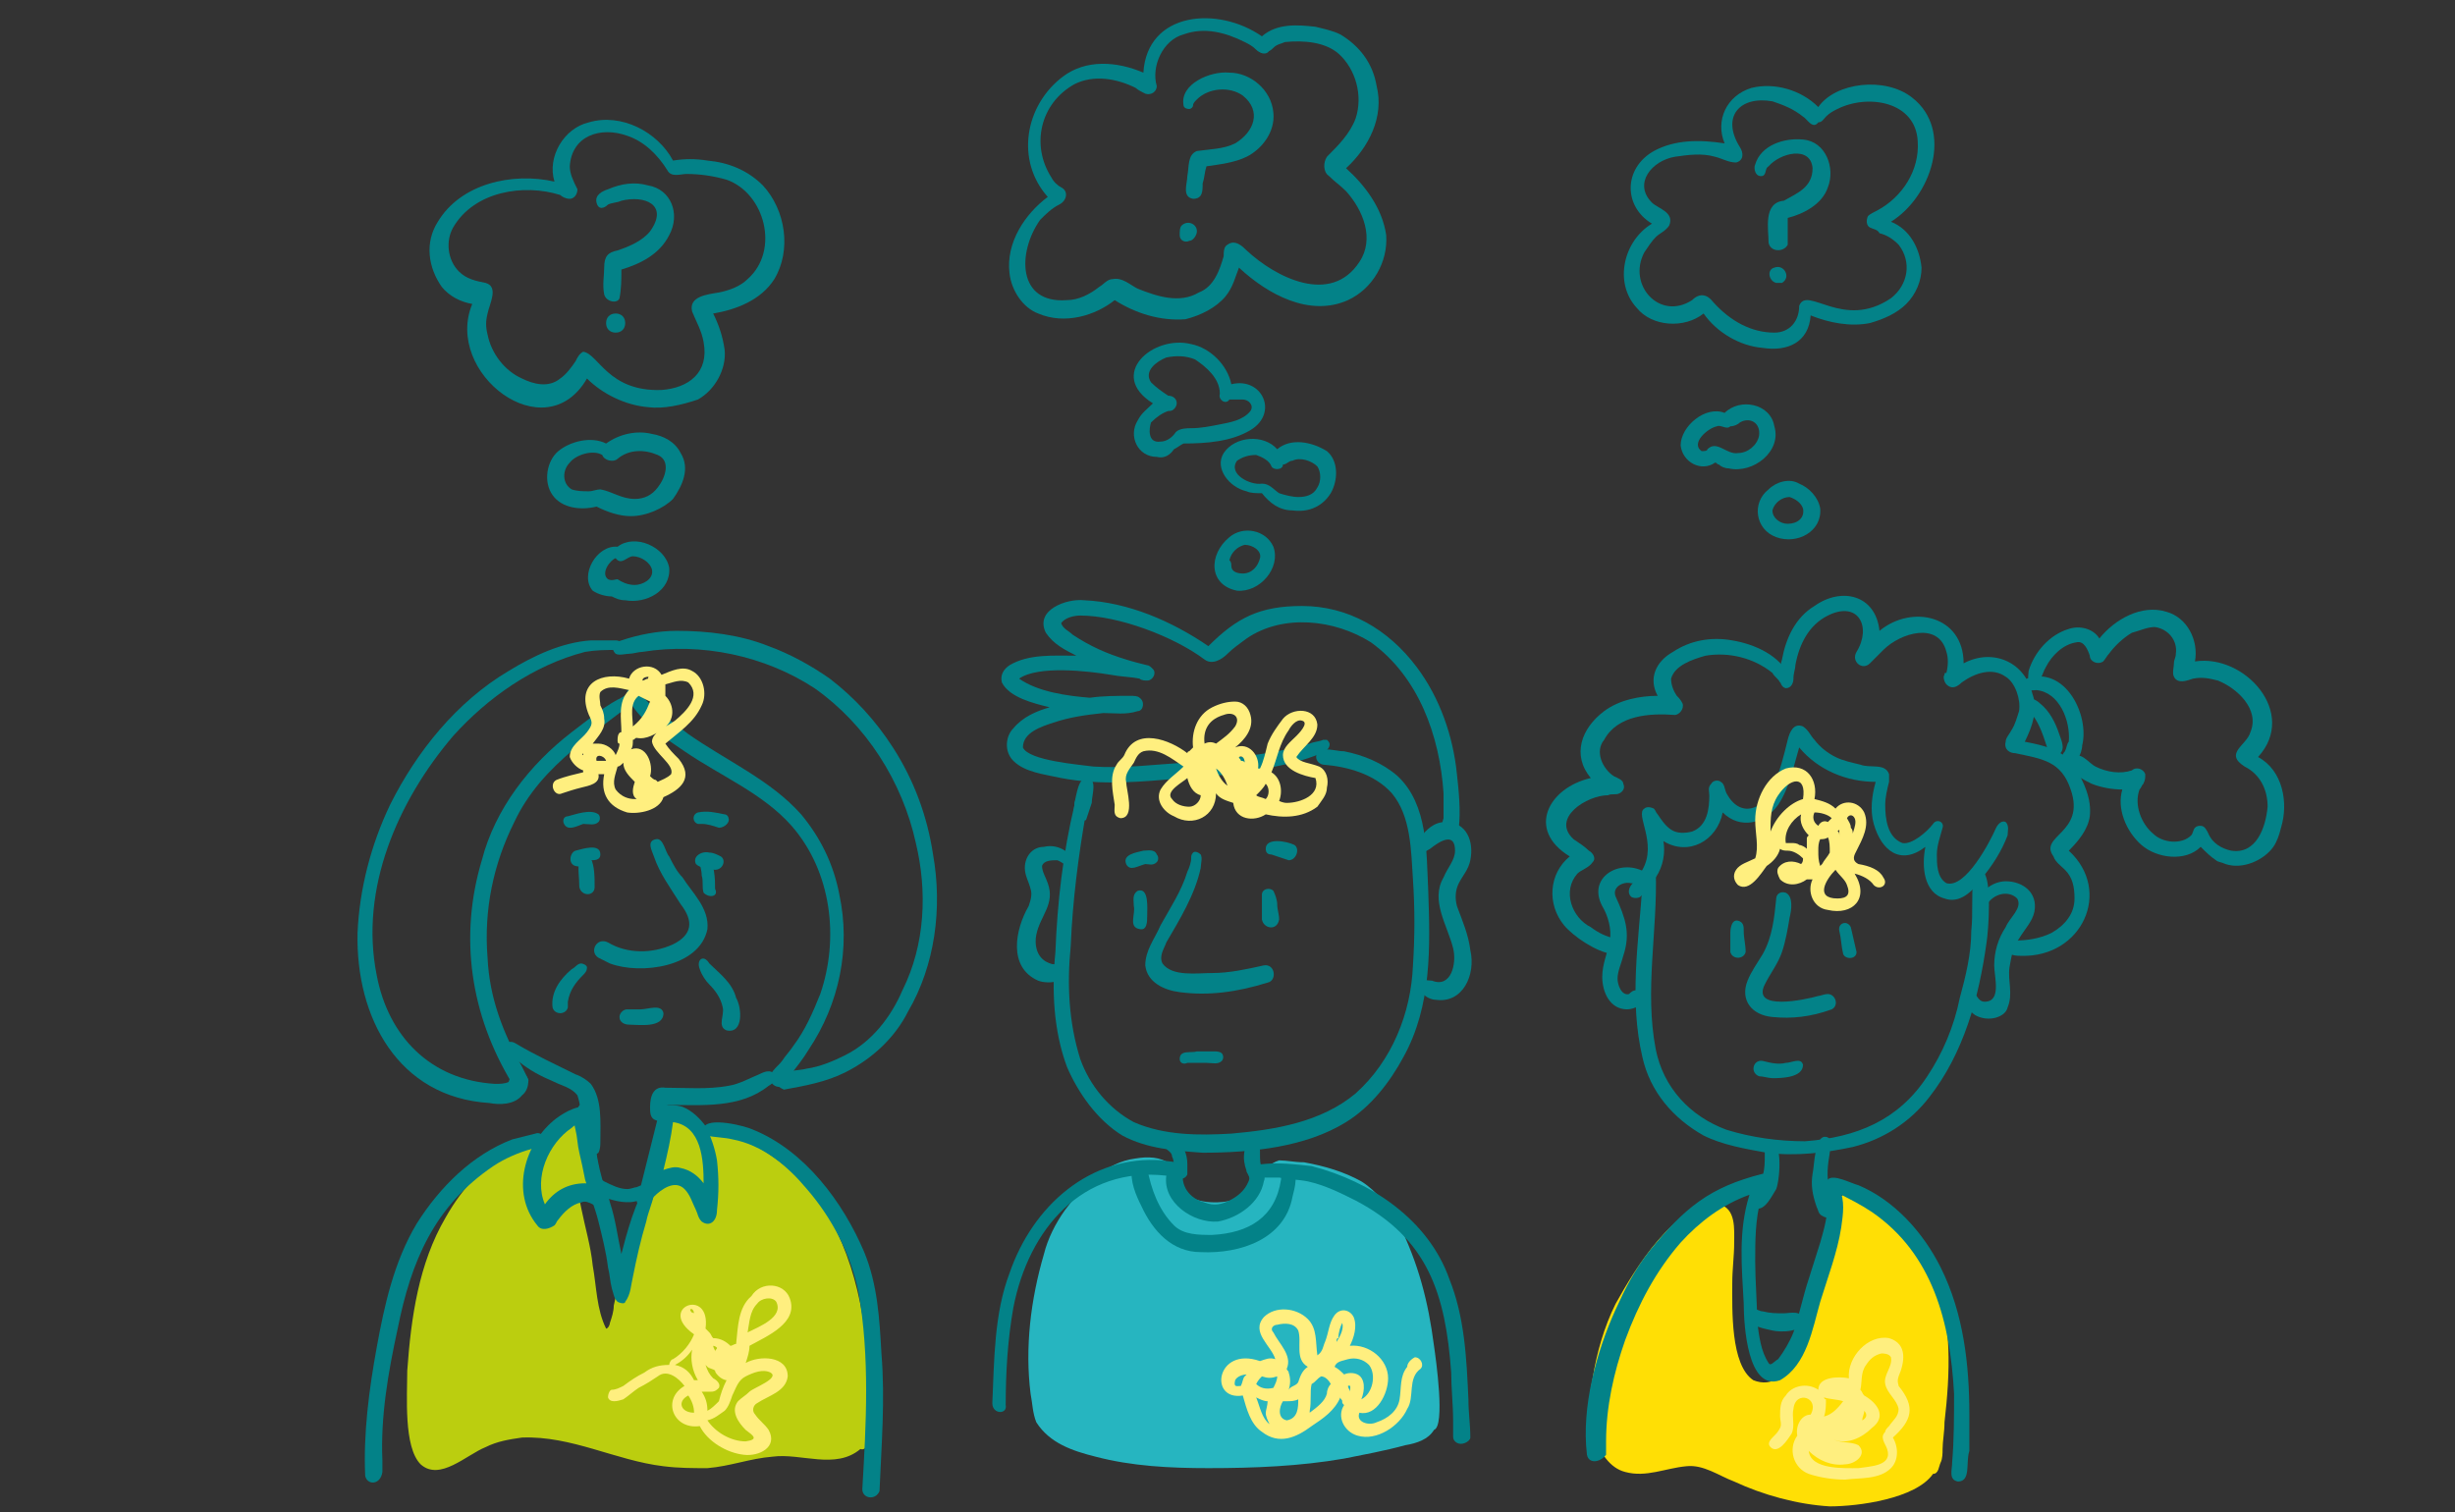 <?xml version="1.0" encoding="utf-8"?>
<!-- Generator: Adobe Illustrator 26.3.1, SVG Export Plug-In . SVG Version: 6.00 Build 0)  -->
<svg version="1.1" id="Layer_2" xmlns="http://www.w3.org/2000/svg" xmlns:xlink="http://www.w3.org/1999/xlink" x="0px" y="0px"
	 viewBox="0 0 128.4 79.1" style="enable-background:new 0 0 128.4 79.1;" xml:space="preserve">
<rect x="0" y="0" width="128.4" height="79.1" fill="#333333" stroke="none"/>
<style type="text/css">
	.st0{fill:#26B5C0;}
	.st1{fill:#038288;}
	.st2{fill:#FFEF7F;}
	.st3{fill:#BBCE0F;}
	.st4{fill:#FFDF05;}
</style>
<path class="st0" d="M75,70.4c0.1,0.7,0.6,4.2,0,4.4c-0.3,0.5-0.9,0.7-1.5,0.8c-1.1,0.3-2.2,0.5-3.2,0.7c-2.3,0.4-4.7,0.5-7.1,0.5
	c-2,0-4-0.1-5.9-0.6c-1.2-0.3-2.4-0.7-3.1-1.8c-0.2-0.5-0.2-1-0.3-1.5c-0.3-2.4,0-4.9,0.7-7.3c0.2-0.8,0.6-1.6,1.1-2.3
	c0.9-1.2,2.1-2.5,3.7-2.7c0.6-0.1,1.3-0.1,1.8,0.3c0.5,0.4,0.4,1.1,0.8,1.5c0.5,0.6,2,0.6,2.7,0.3c0.9-0.4,1.2-1.7,2.2-2
	c0.4,0,0.8,0.1,1.3,0.1c1.1,0.2,2.1,0.5,3,1c0.8,0.5,1.4,1.3,1.9,2.1C74.2,66.1,74.7,68.1,75,70.4z"/>
<path class="st1" d="M62.9,60.3c-1.4-0.1-2.9-0.2-4.2-0.9c-1.3-0.8-2.3-2.2-2.9-3.6c-0.7-1.9-0.8-4-0.6-6c0.1-2.6,0.4-5.2,1-7.7
	c0-0.3,0.2-0.6,0.5-0.5c0.3,0.2,0.2,0.6,0.1,0.9c-0.4,2.3-0.7,4.6-0.8,7c-0.2,2-0.1,4,0.5,5.9c0.5,1.4,1.5,2.6,2.8,3.3
	c1.6,0.7,3.4,0.7,5.1,0.6c2.3-0.2,4.7-0.6,6.5-2.1c1.9-1.7,2.9-4.2,3-6.7c0.1-1.5,0.1-3,0-4.5c-0.1-1.5-0.1-3.3-1.1-4.5
	c-0.9-1-2.3-1.4-3.6-1.5c-0.5-0.1-0.5-0.8,0.1-0.8c0.4,0,0.7,0.1,1,0.1c1,0.2,2,0.6,2.8,1.3c1.6,1.5,1.5,4,1.6,6
	c0.1,2.9,0.2,6-1.3,8.7c-0.7,1.3-1.7,2.6-3,3.4C68.3,60,65.5,60.3,62.9,60.3z"/>
<path class="st1" d="M75.8,43.7c-0.5-0.1-0.4-0.6-0.3-0.9c0-0.4,0-0.9,0-1.3c-0.2-3-1.3-6.1-3.8-7.9c-1.9-1.2-4.6-1.5-6.5-0.2
	c-0.4,0.3-0.7,0.5-1,0.8c-0.3,0.3-0.8,0.6-1.2,0.3c-1.6-1.2-4.5-2.3-6.5-2.3c-0.3,0-0.8,0.1-1,0.4c0.1,0.3,0.4,0.4,0.6,0.6
	c0.9,0.6,1.8,1,2.8,1.3c0.3,0.1,0.7,0.2,1.1,0.3c0.1,0,0.2,0.1,0.3,0.2c0.2,0.2,0,0.6-0.3,0.6c-0.1,0-0.3,0-0.4-0.1
	c-0.5-0.1-1-0.1-1.5-0.2c-1.2-0.2-3.8-0.5-4.8,0.2c1,0.7,2.5,0.9,3.7,1c0.7-0.1,1.4-0.1,2.1-0.1c0.2,0,0.4,0,0.5,0.1
	c0.3,0.2,0.2,0.7-0.1,0.7c-0.6,0.2-1.2,0.1-1.8,0.1c-0.9,0.1-1.7,0.2-2.6,0.5c-0.6,0.2-1.6,0.5-1.6,1.3c0.3,0.7,3,0.9,3.7,1
	c1.6,0.1,3.1-0.1,4.7-0.2c2.2-0.2,4.5-0.4,6.6-1c0.2-0.1,0.5-0.1,0.7-0.2c0.1,0,0.1,0,0.2,0c0.1,0.1,0.2,0.2,0.1,0.4
	c-0.1,0.2-0.3,0.2-0.4,0.3c-0.9,0.4-1.9,0.6-2.9,0.8c-1.4,0.3-2.8,0.4-4.3,0.5c-2.2,0.2-4.3,0.4-6.4,0c-0.9-0.2-1.9-0.3-2.5-0.9
	c-0.5-0.5-0.4-1.3,0-1.7c0.5-0.6,1.2-0.9,1.9-1.1c-0.8-0.2-2.1-0.5-2.5-1.3c-0.1-0.4,0.1-0.7,0.4-0.9c1-0.6,2.3-0.5,3.5-0.5
	c-0.6-0.3-1.2-0.6-1.6-1.2c-0.6-1.2,1.1-1.8,2-1.7c2.3,0.1,4.6,1.1,6.5,2.4c1.5-1.5,2.7-2.1,4.9-2.1c2.4,0,4.5,1.2,6,3.2
	c1.2,1.6,1.9,3.6,2.1,5.6c0.1,0.9,0.2,1.9,0.1,2.8C76.3,43.6,76.1,43.8,75.8,43.7z"/>
<path class="st1" d="M75.1,52.3c-0.4,0-1-0.4-0.8-0.9c0.1-0.2,0.4-0.1,0.6-0.1c1,0.4,1.3-0.9,1.1-1.7c-0.3-1.2-1.2-2.5-0.5-3.7
	c0.2-0.5,0.6-0.9,0.6-1.4c0-1-0.8-0.5-1.3-0.1c-0.2,0.1-0.4,0.3-0.6,0.2c-0.1-0.1-0.2-0.2-0.2-0.3c0-0.2,0.2-0.4,0.3-0.5
	c0.3-0.4,0.7-0.8,1.3-0.8c1.1,0,1.5,1,1.3,2c-0.1,0.5-0.4,0.8-0.6,1.2c-0.2,0.4-0.2,0.8-0.1,1.2c0.3,0.8,0.6,1.5,0.7,2.3
	C77.2,51,76.5,52.5,75.1,52.3z"/>
<path class="st1" d="M56.4,43c-0.4-0.1-0.2-0.7-0.2-1c0.1-0.4,0.2-1.4,0.7-1.3c0.5,0.1,0.2,0.9,0.2,1.3c-0.1,0.3-0.2,0.6-0.3,0.9
	C56.7,42.9,56.6,43,56.4,43z"/>
<path class="st1" d="M54.3,51.3c-1.6-0.7-1.2-2.7-0.5-3.9c0.1-0.3,0.2-0.6,0.1-0.9c-0.1-0.4-0.3-0.7-0.3-1.1c0-0.6,0.4-1.1,1-1.1
	c0.4-0.1,0.8,0,1.1,0.2c0.2,0.1,0.6,0.4,0.4,0.7c-0.2,0.3-0.5-0.1-0.8-0.2C55,45,54.6,45,54.5,45.3c0,0.3,0.2,0.6,0.3,0.9
	c0.4,1.1-0.4,1.7-0.6,2.7c-0.1,0.5,0,1.1,0.5,1.4c0.2,0.1,0.4,0.2,0.6,0.1c0.2-0.1,0.4,0,0.5,0.2C56,51.4,54.8,51.5,54.3,51.3z"/>
<path class="st1" d="M61.7,51.9c-0.8-0.1-1.7-0.5-1.8-1.4c0-0.8,0.5-1.4,0.8-2.1c0.5-0.9,1.1-1.8,1.4-2.8c0.1-0.2,0.2-0.5,0.2-0.7
	c0-0.1,0-0.2,0.1-0.3c0.1-0.1,0.3,0,0.4,0.1c0.1,0.2,0,0.5,0,0.7c-0.3,1.4-1.1,2.7-1.8,3.9c-0.1,0.3-0.4,0.7-0.2,1.1
	c0.5,0.7,1.8,0.5,2.6,0.5c0.9,0,1.8-0.2,2.7-0.4c0.6-0.1,0.7,0.8,0.2,0.9C64.7,51.9,63.2,52.1,61.7,51.9z"/>
<path class="st1" d="M59.6,48.6c-0.6-0.1-0.2-0.8-0.3-1.2c0-0.3-0.1-0.6,0.2-0.8c0.6-0.2,0.5,0.9,0.5,1.3C60,48.2,60,48.7,59.6,48.6
	z"/>
<path class="st1" d="M66,48.1c0-0.4,0-0.8,0-1.3c0-0.3,0.4-0.4,0.6-0.2c0.1,0.2,0.2,0.5,0.2,0.7c0,0.3,0.1,0.5,0.1,0.8
	C66.8,48.7,66.1,48.6,66,48.1z"/>
<path class="st1" d="M67.4,45c-0.3-0.1-0.6-0.2-0.9-0.3c-0.2,0-0.3-0.1-0.3-0.3c0-0.6,1.1-0.4,1.5-0.2C68,44.4,67.8,45,67.4,45z"/>
<path class="st1" d="M58.9,45.2c-0.2-0.5,0.5-0.6,0.9-0.7c0.2,0,0.6-0.1,0.7,0.2c0.1,0.1,0.1,0.3,0,0.4c-0.2,0.2-0.4,0.1-0.6,0.1
	C59.5,45.3,59.1,45.6,58.9,45.2z"/>
<path class="st1" d="M61.7,55.4c0-0.5,0.6-0.3,0.9-0.4c0.3,0,0.6,0,0.9,0c0.1,0,0.3,0,0.4,0.1c0.1,0.1,0.1,0.3,0,0.4
	c-0.2,0.2-0.5,0.1-0.8,0.1c-0.3,0-0.7,0-1,0C61.9,55.7,61.7,55.6,61.7,55.4z"/>
<path class="st1" d="M61.5,61.6c-0.1-0.1-0.1-0.3-0.1-0.5c0-0.2,0-0.4-0.1-0.6c0-0.2-0.2-0.3-0.3-0.4c-0.1-0.1-0.1-0.2-0.1-0.3
	c0.1-0.2,0.3-0.3,0.5-0.2c0.5,0.2,0.7,0.8,0.7,1.3c0,0.2,0,0.4,0,0.5C62.1,61.6,61.7,61.8,61.5,61.6z"/>
<path class="st1" d="M51.9,73.4c0.1-2.3,0.1-4.7,0.9-6.8c1.2-3.5,4.2-6.2,8-5.9c0.4,0.1,1.1,0,1.1,0.5c-0.2,0.8,0.3,1.5,1.1,1.7
	c0.5,0.2,0.9,0.1,1.3-0.1c0.4-0.2,0.8-0.5,1-1c0.1-0.2,0-0.3-0.1-0.5c0-0.1-0.1-0.3-0.1-0.4c-0.1-0.4,0-0.8,0.1-1.2
	c0.1-0.2,0.4-0.2,0.6,0c0.2,0.4,0,1,0.2,1.4c0.1,0.2,0.2,0.5,0.1,0.7c-0.2,1.1-1.3,1.9-2.4,2.1c-1.3,0.1-2.9-1-2.7-2.4
	c-4.4-0.5-7.2,2.8-8,6.9c-0.3,1.7-0.4,3.4-0.4,5.1C52.7,74,51.9,74,51.9,73.4z"/>
<path class="st1" d="M76.1,75.4c-0.1-0.1-0.1-0.2-0.1-0.3c0-0.3,0-0.5,0-0.8c0-0.8-0.1-1.7-0.1-2.5c-0.3-4.1-1.2-7-5-9
	c-0.8-0.4-1.6-0.8-2.5-1c-0.5-0.1-1-0.1-1.5-0.2c-0.3,0-0.5,0-0.8,0c-0.2,0-0.4,0-0.5-0.2c-0.1-0.3,0.1-0.5,0.4-0.5
	c0.9-0.1,1.7,0,2.6,0.1c3.1,0.8,6.1,2.8,7.2,5.9c0.8,2,0.9,4.1,1,6.3c0,0.7,0.1,1.3,0.1,2C76.9,75.4,76.4,75.7,76.1,75.4z"/>
<path class="st1" d="M62.8,65.5c-1.5,0-2.5-1.1-3.1-2.4c-0.3-0.6-0.6-1.3-0.5-2c0.1-0.4,0.7-0.4,0.8,0c0.2,1.1,0.6,2.2,1.4,3
	c0.5,0.5,1.3,0.5,2,0.5c1.9-0.1,3.3-0.9,3.6-2.9c0-0.2,0.1-0.6,0.4-0.6c0.6,0.1,0.3,1.1,0.2,1.5C67.2,64.8,64.9,65.6,62.8,65.5z"/>
<path class="st2" d="M62.2,42.2c0.3,0,0.6-0.3,0.6-0.6c-0.4-0.1-0.6-0.5-0.7-0.9c-0.2,0.2-1.2,0.7-0.8,1.1
	C61.5,42.1,61.9,42.2,62.2,42.2z M64.2,41.1c-0.1-0.3-0.3-0.7-0.6-0.9C63.7,40.5,63.9,40.9,64.2,41.1z M64.6,38
	c0.3-0.5-0.1-0.8-0.6-0.6c-0.7,0.2-1.1,0.7-1,1.5c0,0,0,0,0,0c0.2-0.1,0.4-0.1,0.6,0C64,38.6,64.3,38.4,64.6,38z M65.1,39.9
	c0-0.2-0.1-0.4-0.3-0.3c0,0,0,0,0,0c0,0.1,0.1,0.1,0.1,0.2c0,0,0,0,0,0C65.1,39.8,65.1,39.9,65.1,39.9z M66.2,41.8
	c0.2-0.2,0.2-0.6,0-0.8c-0.1,0.2-0.3,0.4-0.5,0.6C65.8,41.7,66,41.7,66.2,41.8z M67.3,42c0.7,0,1.8-0.4,1.5-1.3
	c-0.6-0.1-1.7-0.4-1.7-1.2c0-0.4,0.4-0.7,0.7-1c0.1-0.1,0.7-0.7,0.3-0.8c0,0,0,0,0,0c-0.3-0.1-0.6,0.3-0.7,0.5
	c-0.5,0.7-0.6,1.5-0.9,2.2c0.5,0.3,0.6,1,0.4,1.5C66.9,41.9,67.1,42,67.3,42z M69,40.1c0.4,0.2,0.5,0.7,0.4,1.1c0,0.4-0.3,0.7-0.5,1
	c-0.8,0.6-1.8,0.6-2.7,0.4c-0.6,0.4-1.6,0.3-1.7-0.6c-0.3-0.1-0.7-0.2-0.9-0.5c0,1.2-1.2,1.8-2.2,1.2c-0.5-0.2-1-0.8-0.7-1.4
	c0.3-0.5,0.8-0.8,1.2-1.2c-0.6-0.4-1.3-1-2.1-0.8c-0.3,0.1-0.4,0.4-0.5,0.6c-0.2,0.3-0.5,0.6-0.4,1c0,0.4,0.5,1.9-0.3,1.9
	c-0.4-0.1-0.3-0.4-0.3-0.7c-0.1-0.7-0.3-1.5,0.1-2.1c0.1-0.2,0.3-0.3,0.4-0.5c0.6-1.5,2.4-0.8,3.3-0.1c0,0,0-0.1,0.1-0.1
	c0.1-0.1,0.1-0.1,0.2-0.2c-0.1-0.8,0.2-1.7,1-2.1c0.4-0.2,0.8-0.3,1.2-0.3c0.4,0,0.7,0.3,0.8,0.7c0.2,0.7-0.3,1.3-0.8,1.7
	c0.7-0.3,1.3,0.4,1.2,1.1c0,0,0,0,0.1,0c0.2-0.4,0.3-0.9,0.4-1.3c0.2-0.5,0.5-0.9,0.8-1.3c0.5-0.6,1.7-0.6,1.8,0.3
	c0,0.7-0.7,1.1-1.1,1.7C68,39.9,68.5,39.9,69,40.1z"/>
<path class="st2" d="M65.1,72c0,0,0.1-0.1,0.1-0.1c-0.2,0-0.5,0.1-0.6,0.3c-0.1,0.4,0.1,0.3,0.3,0.3C65,72.3,65,72.1,65.1,72z
	 M66.3,73.3C66.3,73.3,66.3,73.3,66.3,73.3c-0.2,0-0.4-0.1-0.6-0.2c0.2,0.5,0.3,1.1,0.7,1.4c-0.1-0.2-0.2-0.4-0.2-0.6
	C66.2,73.8,66.3,73.5,66.3,73.3z M66.6,72.6c0.1-0.2,0.2-0.4,0.2-0.6c-0.3,0.1-0.5,0.1-0.8,0c-0.1,0.1-0.2,0.2-0.3,0.4
	C65.9,72.6,66.2,72.7,66.6,72.6z M67.3,74.3c0.6-0.1,0.6-0.7,0.6-1.1c-0.2,0.1-0.4,0.1-0.6,0.1c-0.1,0-0.2,0-0.2,0
	C66.9,73.6,66.8,74.2,67.3,74.3z M67.9,72.3c0.1-0.3,0.2-0.6,0.5-0.8c-0.7-0.4-0.3-1.3-0.5-1.9c-0.2-0.4-0.7-0.4-1.1-0.3
	c-0.2,0-0.4,0.2-0.2,0.4c0.3,0.6,1,1.2,0.7,1.9c0,0.1,0.1,0.1,0.1,0.2c0.1,0.3,0.1,0.6,0,0.9C67.5,72.5,67.8,72.5,67.9,72.3z
	 M69.4,72.9c0-0.2,0.1-0.4,0.2-0.5c-0.1-0.2-0.3-0.4-0.5-0.4c-0.2,0.1-0.3,0.3-0.5,0.4c-0.1,0.4,0,0.9-0.1,1.4c0,0,0,0.1,0,0.1
	C68.9,73.6,69.3,73.3,69.4,72.9z M69.9,70.2c0.2-0.3,0.4-0.7,0.3-1C70.1,69.4,70,69.7,70,70C69.9,70,69.9,70.1,69.9,70.2z
	 M70.6,72.8c0-0.1,0.1-0.4-0.1-0.3C70.5,72.6,70.6,72.7,70.6,72.8z M71.2,73.2c0.6-0.3,0.8-1.3,0.4-1.8c-0.3-0.3-0.7-0.4-1.1-0.3
	c-0.3,0.1-0.6,0.1-0.7,0.4c0.2,0.1,0.4,0.3,0.5,0.4c0,0,0,0,0,0c0.2-0.1,0.5-0.1,0.7,0C71.4,72.1,71.4,72.7,71.2,73.2z M74,71
	c0.3,0,0.5,0.4,0.3,0.6c-0.7,0.5-0.3,1.5-0.7,2.1c-0.4,0.9-1.6,1.7-2.6,1.4c-0.7-0.2-1.1-1-0.7-1.6c-0.1-0.1-0.1-0.1-0.1-0.2
	c0-0.1-0.1-0.1-0.1-0.2c-0.3,0.7-0.9,1.1-1.5,1.5c-0.8,0.6-1.7,1-2.6,0.3c-0.6-0.4-0.8-1.2-1-1.9c-1.8,0.3-1.4-2.6,0.9-1.8
	c0.3-0.1,0.5-0.2,0.8-0.1c-0.2-0.7-1.3-1.4-0.6-2.2c0.6-0.6,1.7-0.5,2.3,0.1c0.5,0.5,0.4,1.2,0.5,1.9c0.3-0.2,0.3-0.5,0.4-0.7
	c0.2-0.5,0.2-1,0.5-1.4c0.3-0.4,0.8-0.3,1,0.1c0.2,0.5,0,1.1-0.2,1.5c1-0.1,2,0.7,2,1.7c0,0.8-0.6,2-1.5,1.8
	c-0.2,0.5,0.5,0.7,0.9,0.5c0.6-0.2,1.1-0.6,1.2-1.2c0.1-0.6,0-1.2,0.4-1.7C73.6,71.3,73.8,71.1,74,71z"/>
<path class="st3" d="M45.5,74c0.4,0.3,0.1,0.9-0.1,1.3c0,0.2-0.1,0.6-0.4,0.5c-1.3,1.1-3.1,0.2-4.6,0.4c-1.2,0.1-2.2,0.5-3.4,0.6
	c-0.8,0-1.5,0-2.3-0.1c-2.5-0.3-4.8-1.6-7.4-1.5c-0.7,0.1-1.3,0.2-1.9,0.5c-1,0.4-2.4,1.8-3.4,0.9c-0.9-0.9-0.7-3.6-0.7-4.9
	c0.2-2.8,0.6-5.6,2-8c0.9-1.6,2.2-3.1,4-3.5c0.7-0.2,1.9-0.4,2.4,0.4c0.4,0.8,0.5,1.7,0.7,2.6c0.2,1,0.5,2,0.6,3
	c0.2,1.1,0.2,2.3,0.7,3.3c0.1,0,0.2-0.2,0.2-0.3c0.1-0.3,0.2-0.6,0.2-0.9c0.2-1,0.5-2,0.7-3.1c0.3-1,0.6-2.1,0.8-3.1
	c0.2-0.6,0.3-1.3,0.5-1.9c0.3-0.8,0.8-2.1,1.9-1.6c0.5,0.2,0.9,0.5,1.3,0.7c0.9,0,1.7,0.4,2.5,0.8c1.5,0.9,2.8,2.2,3.7,3.8
	C45.1,66.9,45.5,70.5,45.5,74z"/>
<path class="st3" d="M29.7,62.3c-0.3-0.1-0.4-0.4-0.5-0.7c-0.1-0.4,0-0.9,0-1.3c-0.2,0.3-0.7,1-1,0.5c-0.1-0.4,0.7-1.6,1.2-1.8
	c0.2-0.4,0.8-0.4,0.9,0.1c0.5,0.4,0.6,1.1,0.7,1.7c0,0.2,0.1,0.4,0,0.6C30.9,61.9,30.3,62.7,29.7,62.3z"/>
<path class="st1" d="M36.7,63.9c-0.2-0.2-0.2-0.4-0.3-0.6c-0.2-0.4-0.3-0.8-0.6-1.1c-0.5-0.5-1.2,0-1.6,0.4
	c-0.1,0.1-0.1,0.3-0.2,0.4c-0.1,0.1-0.3,0.1-0.5,0.1c-0.4-0.2-0.1-0.7,0-1c0.3-1.2,0.6-2.4,0.9-3.6c-0.2-0.3,0-0.7,0.3-0.7
	c0.3,0,0.7,0,1,0.1c0.5,0.2,0.9,0.6,1.2,1c0.3,0.6,0.5,1.2,0.6,1.8c0.1,0.9,0.1,1.7,0,2.6C37.5,63.9,37.1,64.2,36.7,63.9z
	 M35.6,61.1c0.5,0.1,0.9,0.4,1.2,0.8c0-1.2-0.1-3-1.6-3.2c-0.1,0.8-0.3,1.7-0.5,2.5C35,61.1,35.3,61,35.6,61.1z"/>
<path class="st1" d="M31,62.9c-0.1-0.1-0.2-0.3-0.2-0.5c-0.2-0.8-0.3-1.5-0.4-2.3c0-0.5-0.1-0.9-0.1-1.4c0-0.1,0-0.3,0.1-0.4
	c0.2-0.3,0.5-0.1,0.5,0.2c0.1,0.4,0.1,0.8,0.2,1.2c0.1,0.8,0.2,1.6,0.5,2.4c0,0.1,0.1,0.3,0.2,0.4C31.8,62.9,31.3,63.2,31,62.9z"/>
<path class="st1" d="M28.1,64.1c-1.4-1.7-0.7-4.3,1-5.6c0.4-0.3,1.4-0.9,1.7-0.4c0.1,0.2,0,0.4-0.2,0.5c-0.2,0.1-0.5,0.2-0.7,0.4
	c-1.2,0.8-2,2.6-1.4,4c0.5-0.7,1.2-1.1,2.1-1.1c0.4,0,1.1,0.2,1.1,0.7c0,0.4-0.4,0.6-0.7,0.4c-0.2-0.1-0.4-0.2-0.6-0.1
	c-0.5,0.1-0.9,0.5-1.2,0.9c-0.1,0.1-0.1,0.2-0.2,0.3C28.7,64.3,28.3,64.4,28.1,64.1z"/>
<path class="st1" d="M32.3,68.1c-0.2-0.2-0.2-0.4-0.3-0.7c-0.1-0.4-0.1-0.7-0.2-1.1c-0.1-0.8-0.3-1.6-0.5-2.4
	c-0.2-0.8-0.5-1.5-0.7-2.2c-0.1-0.5-0.2-1-0.3-1.4c-0.1-0.4-0.1-0.8-0.2-1.2c-0.1-0.4-0.1-0.7,0.1-1.1c0.2-0.5,0.9-0.5,1,0.1
	c0,0.2-0.1,0.3-0.2,0.4c-0.1,0.4,0.1,0.8,0.1,1.2c0.1,0.7,0.2,1.3,0.4,2c0.2,0.4,0.3,0.8,0.4,1.2c0.3,0.9,0.4,1.8,0.6,2.7
	c0.2-0.8,0.8-3.1,1.4-3.6c0.4-0.1,0.4,0.3,0.3,0.5c-0.1,0.5-0.3,0.9-0.4,1.4c-0.3,1-0.5,1.9-0.7,2.9c-0.1,0.4-0.1,0.9-0.4,1.3
	C32.7,68.2,32.5,68.2,32.3,68.1z"/>
<path class="st1" d="M45.1,77.9c0.2-3.4,0.4-6.9-0.2-10.3c-0.4-2-1.4-3.9-2.7-5.4c-1-1.2-2.3-2.3-3.9-2.6c-0.4-0.1-0.9-0.1-1.4-0.2
	c-0.1-0.1-0.2-0.3-0.1-0.4c0.2-0.6,2.2-0.1,2.6,0.1c2.7,1.1,4.7,3.8,5.8,6.4c0.7,1.7,0.8,3.5,0.9,5.3c0.2,2.4,0,4.8-0.1,7.2
	C45.8,78.5,45.1,78.4,45.1,77.9z"/>
<path class="st1" d="M31.8,62.7c-0.3-0.1-0.9-0.4-0.6-0.8c0.1-0.1,0.3-0.2,0.4-0.1c0.4,0.2,0.8,0.4,1.2,0.4c0.2,0,0.4-0.1,0.5-0.1
	c0.2-0.1,0.5-0.2,0.6,0.1c0,0.2-0.1,0.4-0.3,0.5C33.1,63,32.4,62.9,31.8,62.7z"/>
<path class="st1" d="M19.1,77.2c-0.1-2.2,0.2-4.5,0.6-6.7c0.4-2.2,0.9-4.5,2.1-6.5c1.2-1.9,2.9-3.6,5-4.4c0.4-0.1,0.8-0.2,1.2-0.3
	c0.2-0.1,0.5,0.1,0.5,0.3c-0.1,0.3-0.4,0.4-0.7,0.5c-0.7,0.2-1.4,0.5-2,0.9c-3.1,2.1-4.3,5-5,8.5c-0.5,2.3-0.9,4.6-0.8,6.9
	c0,0.2,0,0.4,0,0.6C19.9,77.7,19.2,77.7,19.1,77.2z"/>
<path class="st1" d="M31.9,50.4c-0.2-0.1-0.4-0.2-0.6-0.3c-0.5-0.3-0.1-1.1,0.5-0.8c1,0.6,2.3,0.6,3.4,0.1c1-0.5,1.1-1.2,0.4-2.1
	c-0.5-0.8-1.1-1.6-1.4-2.5c-0.1-0.3-0.4-0.8,0.1-0.9c0.4-0.1,0.5,0.7,0.7,0.9c0.2,0.4,0.4,0.8,0.7,1.1c0.5,0.8,1.4,1.6,1.3,2.7
	C36.6,50.6,33.5,51,31.9,50.4z"/>
<path class="st1" d="M38,53.9c-0.5-0.2-0.1-0.8-0.2-1.2c-0.1-0.5-0.4-0.9-0.7-1.2c-0.2-0.2-0.4-0.5-0.5-0.8
	c-0.2-0.5,0.2-0.8,0.5-0.3c0.5,0.5,1.2,1,1.4,1.8C38.8,52.7,38.9,54.1,38,53.9z"/>
<path class="st1" d="M32.9,53.6c-0.2,0-0.5-0.1-0.5-0.4c0-0.2,0.2-0.4,0.4-0.4c0.2,0,0.5,0,0.7,0c0.4,0,1.1-0.3,1.2,0.2
	C34.7,53.8,33.4,53.6,32.9,53.6z"/>
<path class="st1" d="M30.3,46.4c0-0.5-0.1-1,0-1.4c0-0.3,0.5-0.4,0.6-0.1c0.2,0.4,0.2,1,0.2,1.5C31.1,46.9,30.4,46.9,30.3,46.4z"/>
<path class="st1" d="M30.1,45.3c-0.4-0.1-0.3-0.7,0-0.8c0.4-0.1,1.3-0.4,1.3,0.2c0,0.3-0.3,0.3-0.5,0.3
	C30.7,45.2,30.4,45.4,30.1,45.3z"/>
<path class="st1" d="M36.8,46.7c-0.1-0.3,0-0.6-0.1-0.9c0-0.3-0.1-0.5-0.1-0.7c0-0.1,0.2-0.2,0.3-0.2c0.5,0,0.5,1.2,0.5,1.6
	C37.6,46.9,37.1,47,36.8,46.7z"/>
<path class="st1" d="M37.4,45.5c-0.2,0-0.3-0.1-0.5-0.1c-0.2,0-0.4-0.1-0.5-0.2c-0.2-0.4,0.3-0.7,0.7-0.6c0.2,0,0.4,0.1,0.6,0.2
	C38,45,37.8,45.5,37.4,45.5z"/>
<path class="st1" d="M29.5,43.1c-0.1-0.2,0-0.4,0.2-0.4c0.4-0.1,1.2-0.4,1.6-0.1c0.1,0.1,0.1,0.3,0,0.4c-0.2,0.2-0.5,0.1-0.8,0.1
	C30.2,43.2,29.7,43.5,29.5,43.1z"/>
<path class="st1" d="M37.6,43.3c-0.3-0.1-0.6-0.2-0.9-0.2c-0.1,0-0.2,0-0.2,0c-0.3-0.1-0.3-0.5,0-0.6c0.5-0.1,0.9,0,1.4,0.1
	c0.1,0,0.2,0.1,0.2,0.2C38.2,43,37.9,43.3,37.6,43.3z"/>
<path class="st1" d="M26.8,56.7c-2.2-3.6-2.8-7.7-1.6-11.7c0.7-2.7,2.5-5,4.7-6.7c0.8-0.6,1.5-1.2,2.4-1.7c0.3-0.1,0.7-0.6,1-0.2
	c0.2,0.4-0.6,0.7-0.9,0.9c-0.8,0.6-1.6,1.2-2.4,1.9c-1.3,1.1-2.4,2.3-3.1,3.8c-1.1,2.2-1.6,4.6-1.4,7.1c0.1,2.1,0.8,3.9,1.8,5.7
	c0.1,0.2,0.2,0.4,0.3,0.6C27.8,56.7,27.2,57.1,26.8,56.7z"/>
<path class="st1" d="M25.6,57.7c-4.8-0.3-7-4.5-6.9-8.9c0.1-2.3,0.7-4.6,1.7-6.7c1.4-2.8,3.5-5.4,6.2-7c1.3-0.8,2.8-1.5,4.3-1.6
	c0.4,0,0.9,0,1.3,0c0.2,0,0.3,0.1,0.3,0.2c0,0.2-0.1,0.3-0.2,0.3c-0.6,0-1.1,0-1.7,0.1c-2.7,0.7-5.1,2.4-6.9,4.4
	c-2.9,3.4-4.9,8-4,12.5c0.6,3.2,2.8,5.5,6.2,5.7c0.2,0,0.5,0,0.7-0.1c0.1-0.3,0.2-0.6,0.6-0.5c0.6,0.1,0.5,0.9,0.1,1.2
	C26.9,57.8,26.1,57.8,25.6,57.7z"/>
<path class="st1" d="M40.4,56.7c-0.4-0.5,0.3-0.9,0.5-1.2c0.2-0.3,0.4-0.5,0.6-0.8c0.6-0.8,1-1.7,1.4-2.7c1-2.9,0.6-6.4-1.5-8.8
	c-1.5-1.7-3.7-2.6-5.6-3.9c-0.9-0.6-1.9-1.3-2.6-2.2c-0.2-0.3-0.5-0.6-0.4-0.9c0.1-0.3,0.5-0.2,0.6,0c0.3,0.3,0.6,0.7,1,1
	c0.5,0.4,1.1,0.8,1.6,1.2c2,1.4,4.3,2.4,5.9,4.2c1,1.2,1.7,2.6,2,4.2c0.6,2.8,0,5.7-1.6,8.1c-0.3,0.5-0.7,1-1.1,1.5
	C41.2,56.6,40.8,57.1,40.4,56.7z"/>
<path class="st1" d="M40.5,56.6c-0.1-0.2,0.1-0.5,0.4-0.5c0.4-0.1,0.9-0.1,1.3-0.2c0.7-0.1,1.4-0.4,2-0.7c1.4-0.7,2.4-2,3-3.4
	c1.2-2.4,1.3-5.2,0.7-7.7c-0.7-3.2-2.6-6.2-5.3-8.1c-2.6-1.7-5.9-2.4-9-1.9c-0.2,0-0.5,0.1-0.7,0.1c-0.2,0-0.5,0.1-0.7,0
	c-0.3-0.3-0.1-0.6,0.3-0.7c0.9-0.3,1.9-0.5,2.9-0.5c1.6,0,3.3,0.2,4.8,0.8c1.1,0.4,2.2,1,3.2,1.7c1.3,1,2.4,2.2,3.3,3.6
	c1.1,1.7,1.8,3.6,2.1,5.6c0.5,2.8,0.1,5.8-1.3,8.2c-0.7,1.4-1.9,2.5-3.3,3.2c-1,0.5-2.1,0.7-3.2,0.9C40.8,56.9,40.6,56.8,40.5,56.6z
	"/>
<path class="st1" d="M34.3,58.6C34,58.5,34,58.2,34,57.9c0-0.6,0.2-1.1,0.8-1c1.1,0,2.2,0.1,3.3-0.1c0.6-0.1,1.1-0.4,1.6-0.6
	c0.2-0.1,0.6-0.3,0.8,0c0.2,0.2-0.1,0.5-0.3,0.6c-1.5,1.2-3.5,1-5.3,1c0,0.2,0,0.4,0,0.6C34.8,58.6,34.5,58.7,34.3,58.6z"/>
<path class="st1" d="M30.5,60.1c-0.1-0.9,0-1.9-0.3-2.8c-0.3-0.4-0.8-0.5-1.2-0.7c-0.7-0.3-1.3-0.6-1.9-1.1
	c-0.2-0.2-0.5-0.4-0.6-0.6c-0.1-0.4,0.2-0.5,0.5-0.3c1,0.6,2.1,1.1,3.1,1.6c0.3,0.1,0.6,0.3,0.8,0.5c0.6,0.8,0.5,2,0.5,3
	c0,0.2,0,0.4-0.1,0.6C31.1,60.5,30.6,60.5,30.5,60.1z"/>
<path class="st1" d="M28.9,52.7c-0.1-0.8,0.4-1.5,1-2c0.2-0.1,0.3-0.3,0.5-0.3c0.1,0,0.3,0.1,0.3,0.2c0,0.2-0.1,0.3-0.2,0.4
	c-0.4,0.4-0.7,0.8-0.8,1.4c0,0.1,0,0.2,0,0.3C29.6,53.1,29,53.1,28.9,52.7z"/>
<path class="st2" d="M36.3,68.7C36.3,68.7,36.3,68.7,36.3,68.7C36.2,68.6,36.2,68.7,36.3,68.7c0-0.1-0.1-0.3-0.2-0.2
	C36.1,68.6,36.2,68.7,36.3,68.7z M36.3,73.9c0-0.3-0.1-0.6-0.3-0.9C35.4,73.3,35.6,73.9,36.3,73.9z M36.3,72.2c0.1,0,0.1,0,0.2,0
	c-0.3-0.5-0.4-1.1-0.3-1.6c-0.2,0.3-0.5,0.6-0.9,0.8c0,0,0,0,0,0C35.8,71.5,36.1,71.8,36.3,72.2z M37.4,70.7c0-0.1,0.1-0.1,0.1-0.2
	c0,0-0.1-0.1-0.2-0.1C37.3,70.5,37.4,70.6,37.4,70.7z M37.6,73.3c0.1-0.4,0.2-0.7,0.4-1.1c-0.1,0-0.3-0.1-0.4-0.2
	c-0.1-0.1-0.2-0.2-0.2-0.3c-0.1-0.1-0.3-0.1-0.4-0.2c0,0-0.1-0.1-0.1-0.1c0.1,0.3,0.2,0.5,0.4,0.7c0.2,0.1,0.4,0.3,0.3,0.5
	c-0.1,0.1-0.2,0.2-0.4,0.2c-0.2,0-0.3,0-0.5,0c0,0,0,0,0,0c0.2,0.3,0.3,0.6,0.3,1C37.2,73.7,37.4,73.5,37.6,73.3z M38,71.1
	C38,71.1,38,71.1,38,71.1c0,0,0-0.1,0-0.1C38,71,38,71.1,38,71.1C38,71.1,38,71.1,38,71.1C38,71.1,38,71.1,38,71.1z M39.2,72.8
	c0.2-0.2,1.6-0.7,1.1-1c-0.4-0.2-0.9,0-1.3,0.2c-0.4,0.2-0.5,0.6-0.7,1c-0.1,0.3-0.2,0.6-0.4,0.8c-0.3,0.2-0.5,0.4-0.9,0.5
	c0.4,0.6,1.2,1.1,2,1.1c0.7-0.1,0.4-0.3,0-0.6c-0.4-0.4-0.8-1-0.4-1.5C38.8,73.1,39,73,39.2,72.8z M39.1,69.7
	c0.6-0.3,1.9-0.8,1.5-1.6c-0.2-0.3-0.8-0.2-1,0.1C39.2,68.6,39.2,69.2,39.1,69.7z M41.3,67.9c0.5,1.3-1.2,2-2.1,2.5
	c0,0.3-0.1,0.6-0.2,0.9c0.7-0.4,2.2-0.4,2.2,0.7c-0.1,0.8-1,1-1.6,1.4c-0.2,0.1-0.3,0.4-0.1,0.6c0.2,0.3,0.5,0.5,0.7,0.8
	c0.5,0.9-0.5,1.4-1.3,1.3c-0.9-0.1-1.9-0.7-2.3-1.5c-1.4,0.2-2-1.4-0.8-2.1c-0.3-0.4-0.9-0.9-1.4-0.5c-0.3,0.2-0.6,0.4-1,0.6
	c-0.3,0.2-0.5,0.4-0.8,0.6c-0.3,0.1-0.7,0.2-0.8-0.1c0-0.2,0.1-0.4,0.2-0.4c0.2,0,0.4-0.1,0.6-0.2c0.4-0.3,0.7-0.5,1.1-0.7
	c0.4-0.3,0.8-0.4,1.3-0.4c0-0.1,0.1-0.3,0.2-0.3c0.5-0.3,0.9-0.8,1.1-1.3c-2-1.4,0.9-2.5,0.6-0.3c0.1,0.1,0.1,0.1,0.2,0.2
	c0.1,0.1,0.1,0.2,0.2,0.3c0.4,0,0.7,0.2,0.9,0.4c0.1,0,0.2-0.1,0.3-0.1c0.1-0.9,0.1-1.9,0.8-2.5C39.8,67,41,67.1,41.3,67.9z"/>
<path class="st2" d="M30.5,39.5c0,0,0-0.1,0-0.1C30.5,39.4,30.4,39.5,30.5,39.5z M31.5,39.8c0.1,0,0.1,0,0.2,0
	c-0.1-0.3-0.6-0.4-0.5,0C31.3,39.8,31.4,39.8,31.5,39.8z M32.5,38.3c0-0.7-0.2-1.6,0.4-2.2c-0.5-0.1-1.1-0.3-1.5,0.1
	c-0.1,0.2,0,0.5,0,0.7c0.1,0.2,0.2,0.4,0.2,0.7c0.1,0.5-0.3,0.9-0.6,1.3c0.1,0,0.2,0,0.3,0c0.4,0,0.8,0.3,0.9,0.6
	c0.1-0.2,0.2-0.4,0.2-0.6c-0.1,0-0.1-0.1-0.1-0.2C32.3,38.4,32.4,38.3,32.5,38.3z M33.2,41.8c0,0,0.1,0,0.1,0
	c-0.3-0.2-0.2-0.6-0.1-0.9c-0.3-0.3-0.6-0.6-0.6-1c-0.1,0.1-0.2,0.2-0.3,0.2c-0.1,0.4-0.3,0.8-0.1,1.2
	C32.5,41.7,32.9,41.8,33.2,41.8z M34,36.7c-0.2-0.1-0.4-0.2-0.6-0.3c-0.5,0.4-0.3,1.1-0.3,1.6C33.6,37.6,33.8,37.2,34,36.7z
	 M34,35.4c-0.1,0-0.4,0-0.4,0.2c0.1,0,0.2-0.1,0.3-0.1C33.9,35.4,33.9,35.4,34,35.4z M35.3,37.7c0.6-0.5,1.4-1.3,0.7-2
	c-0.4-0.2-0.8,0-1.2,0.1c0,0.2,0,0.3,0,0.5c0,0,0,0.1,0,0.1c0.5,0.5,0.5,1.3-0.1,1.7c-0.4,0.3-0.9,0.6-1.4,0.5
	c-0.1,0-0.1,0.1-0.2,0.1c0,0.2,0,0.4-0.1,0.5c0.8-0.3,1.2,0.8,1,1.4c0.1,0.1,0.2,0.2,0.3,0.2c0,0,0.1,0.1,0.1,0.1
	c0.2-0.1,0.5-0.2,0.7-0.4c0.2-0.5-0.9-1.1-1-1.7C34.1,38.3,34.9,38,35.3,37.7z M36.2,35.1c0.6,0.3,0.8,1.2,0.5,1.8
	c-0.4,0.9-1.2,1.4-1.9,2c0.2,0.3,0.4,0.5,0.7,0.8c0.8,1,0.1,1.6-0.8,2c-0.2,0.7-1.3,0.9-1.9,0.8c-1-0.3-1.4-1-1.2-2
	c-0.1,0-0.1,0-0.2,0c0,0-0.1,0-0.1,0c0.1,0.5-0.5,0.6-0.9,0.7c-0.4,0.1-0.7,0.2-1,0.3c-0.4,0.2-0.7-0.5-0.3-0.7
	c0.5-0.2,1-0.3,1.4-0.4c0,0,0,0,0-0.1c-0.3-0.1-0.6-0.4-0.7-0.7c0-0.6,0.6-0.9,0.9-1.3c0.3-0.4,0.3-0.5,0.1-0.9
	c-0.7-1.7,0.7-2.3,2.1-1.9c0.2-0.7,1.3-0.9,1.7-0.2C35.1,35.1,35.7,34.8,36.2,35.1z"/>
<path class="st4" d="M101.2,66.8c0.9,2.4,0.8,5,0.5,7.6c0,0.5-0.1,1-0.1,1.4c0,0.2,0,0.5-0.1,0.7c-0.1,0.2-0.1,0.6-0.4,0.6
	c-0.9,1.3-3.9,1.7-5.4,1.7c-1.7-0.1-3.5-0.6-5-1.3c-0.8-0.3-1.6-0.9-2.5-0.8c-1.1,0.1-2.1,0.6-3.2,0.3c-0.8-0.2-1.3-1-1.6-1.8
	c-0.4-1-0.3-2.1-0.1-3.1c0.2-1.3,0.6-2.7,1.2-3.9c1-1.8,3.1-5.3,5.4-5.2c0.9,0.2,0.8,1.3,0.8,2c0,0.7-0.1,1.4-0.1,2.1
	c0,1.4-0.1,4.3,1.1,5.1c2,0.8,2.8-2.7,3-4c0.2-1.1,0.4-2.2,0.7-3.3c0.2-0.8,0.2-1.9,1-2.4c0.5-0.2,1,0.1,1.5,0.3
	C99.6,63.5,100.6,65.2,101.2,66.8z"/>
<path class="st1" d="M101.7,47c-1.1-0.3-1.2-1.7-1-2.7c-1.3,1-2.3,0.2-2.7-1.2c-0.2-0.7-0.1-1.5,0.1-2.2c-1.5,0-3-0.6-4-1.8
	c-0.3,1-0.5,2.1-1.1,3c-0.7,1-2,1.3-2.9,0.4C89.8,44,88.3,44.8,87,44c0.1,0.6,0,1.3-0.4,1.9c-0.2,0.4-0.5,0.7-0.8,1
	c-0.1,0.1-0.4,0.1-0.5,0c-0.2-0.2-0.1-0.5,0.1-0.7c0.2-0.2,0.3-0.4,0.5-0.7c0.8-1.4-0.4-2.9,0.1-3.2c0.1-0.1,0.3-0.1,0.5,0
	c0.1,0.1,0.1,0.2,0.2,0.3c0.2,0.3,0.4,0.6,0.7,0.8c0.3,0.2,0.7,0.2,1.1,0.1c0.8-0.3,0.9-1.2,0.9-1.9c0-0.2-0.1-0.4,0.1-0.6
	c0.1-0.2,0.4-0.2,0.5-0.1c0.2,0.1,0.2,0.4,0.3,0.6c0.7,1.3,1.9,0.9,2.4-0.3c0.4-0.8,0.6-1.7,0.8-2.5c0.1-0.4,0.3-0.9,0.8-0.7
	c0.3,0.2,0.4,0.5,0.6,0.7c0.3,0.4,0.7,0.7,1.1,0.9c0.4,0.2,0.9,0.3,1.3,0.4c0.5,0.2,1.3-0.1,1.5,0.5c0,0.1,0,0.3,0,0.4
	c-0.1,0.4-0.2,0.8-0.2,1.2c0,0.7,0.1,1.7,0.9,2c0.5,0.1,1.3-0.6,1.6-1c0.2-0.3,0.6-0.1,0.5,0.2c-0.1,0.4-0.3,0.9-0.3,1.4
	c0,0.5,0,1.2,0.5,1.5c1,0.3,2.3-2.2,2.6-2.9c0.1-0.2,0.3-0.4,0.5-0.3c0.2,0.2,0.1,0.5,0.1,0.7c-0.3,0.8-0.8,1.6-1.4,2.3
	C103.2,46.6,102.5,47.3,101.7,47z"/>
<path class="st1" d="M92.4,60.3c-1.1-0.2-2.3-0.4-3.3-0.9c-1.6-0.9-2.8-2.3-3.2-4.1c-0.7-3-0.2-6,0-9c0-0.4-0.1-0.9,0.3-1
	c0.2,0,0.4,0.1,0.4,0.3c0.1,3.1-0.6,6.2,0,9.3c0.4,2,1.8,3.5,3.7,4.2c1.3,0.4,2.7,0.6,4.1,0.6c2.7-0.2,4.9-1.1,6.4-3.4
	c0.8-1.2,1.4-2.6,1.7-4.1c0.3-1.1,0.6-2.3,0.6-3.5c0.1-0.9,0-1.8,0.1-2.7c0-0.2,0.2-0.5,0.5-0.4c0.5,0.3,0.3,3.1,0.2,3.7
	c-0.4,2.9-1.2,5.8-3,8.1c-1,1.3-2.4,2.2-4,2.6C95.5,60.3,93.9,60.5,92.4,60.3z"/>
<path class="st1" d="M85.1,52.8c-0.9,0-1.3-0.9-1.3-1.7c0-0.7,0.3-1.3,0.4-1.9c0.1-0.6-0.1-1.3-0.4-1.8c-0.8-1.5,0.9-2.5,2.2-1.8
	c0.3,0.1,0.4,0.5,0.1,0.7c-0.3,0.2-0.5-0.1-0.8-0.1c-0.4-0.1-1,0.2-0.8,0.7c0.5,1.1,0.8,1.9,0.4,3.1c-0.1,0.4-0.3,0.8-0.3,1.2
	c0,0.3,0.2,0.9,0.6,0.8c0.1-0.1,0.2-0.2,0.4-0.2c0.3,0,0.4,0.2,0.4,0.5C86,52.5,85.5,52.8,85.1,52.8z"/>
<path class="st1" d="M103.3,53.1c-0.3-0.2-0.7-0.7-0.5-1.1c0.1-0.1,0.2-0.2,0.3-0.1c0.3,0,0.3,0.5,0.7,0.5c0.9,0,0.5-1.3,0.5-1.9
	c0-0.7,0.2-1.4,0.6-2c0.2-0.5,0.9-1,0.6-1.5c-0.4-0.4-1.1-0.3-1.5,0.2c-0.1,0.1-0.3,0.2-0.4,0.1c-0.2-0.2-0.1-0.5,0.1-0.6
	c0.3-0.4,0.8-0.6,1.2-0.6c0.9,0,1.7,0.6,1.5,1.6c-0.1,0.5-0.5,0.9-0.8,1.4c-0.3,0.4-0.4,0.9-0.5,1.5c-0.1,0.7,0.2,1.4-0.1,2.1
	C104.9,53.2,104,53.5,103.3,53.1z"/>
<path class="st1" d="M92.7,53.2c-1.1-0.1-1.7-0.9-1.3-1.9c0.2-0.5,0.5-0.9,0.8-1.4c0.5-0.9,0.6-1.9,0.7-2.9c0-0.2,0.2-0.4,0.5-0.3
	c0.4,0.2,0.3,0.9,0.2,1.3c-0.1,0.6-0.2,1.2-0.4,1.8c-0.2,0.6-0.6,1.1-0.9,1.7c-0.7,1.4,2.1,0.8,2.8,0.6c0.1,0,0.3-0.1,0.5-0.1
	c0.4,0,0.6,0.6,0.2,0.8C94.7,53.2,93.7,53.3,92.7,53.2z"/>
<path class="st1" d="M90.5,49.8c0-0.3,0-0.7,0-1c0-0.3,0.1-0.8,0.5-0.6c0.2,0.1,0.2,0.3,0.2,0.5c0,0.4,0.1,0.7,0.1,1.1
	C91.2,50.2,90.6,50.2,90.5,49.8z"/>
<path class="st1" d="M96.4,49.9c-0.1-0.4-0.1-0.8-0.2-1.2c-0.1-0.4,0.4-0.6,0.6-0.2c0.1,0.4,0.2,0.9,0.3,1.3
	C97.1,50.2,96.5,50.2,96.4,49.9z"/>
<path class="st1" d="M92.7,56.4c-0.2,0-0.5-0.1-0.7-0.1c-0.5-0.2-0.3-0.9,0.2-0.8c0.4,0.1,0.8,0.2,1.2,0.1c0.3,0,0.8-0.3,0.9,0.1
	C94.3,56.4,93.1,56.4,92.7,56.4z"/>
<path class="st1" d="M84.3,49.9c-0.8-0.1-2-0.9-2.5-1.5c-0.9-1.1-0.8-2.7,0.3-3.6c-2.3-1.4-1.1-3.6,1.1-4.1c-1-1.2-0.5-2.6,0.7-3.5
	c0.8-0.6,1.9-0.8,2.8-0.8c-0.5-0.9-0.1-1.8,0.8-2.3c0.9-0.6,2-0.8,3.1-0.6c1.2,0.2,2.5,0.8,3,1.9c0.1,0.2,0,0.4-0.2,0.4
	c-0.1,0-0.2-0.1-0.3-0.1c-0.1-0.2-0.3-0.3-0.4-0.5c-1-0.8-2.3-1.1-3.5-0.9c-0.7,0.2-1.6,0.5-1.8,1.2c0,0.3,0.1,0.6,0.3,0.9
	c0.1,0.1,0.2,0.2,0.3,0.4c0.1,0.3-0.2,0.6-0.4,0.6c-1.3-0.1-3,0-3.7,1.3c-0.5,0.6-0.1,1.5,0.5,1.9c0.2,0.1,0.5,0.2,0.5,0.4
	c0.1,0.2,0,0.4-0.2,0.5c-0.2,0.1-0.4,0-0.6,0.1c-1.1,0-3,1.2-1.8,2.3c0.3,0.2,0.6,0.4,0.8,0.6c0.2,0.1,0.4,0.4,0.2,0.6
	c-0.2,0.3-0.6,0.4-0.8,0.6c-0.8,0.9-0.3,2.3,0.7,2.8c0.4,0.3,0.8,0.5,1.3,0.6C84.9,49.1,84.8,49.9,84.3,49.9z"/>
<path class="st1" d="M105.7,50c-0.2,0-0.5,0-0.7-0.2c-0.3-0.3,0-0.7,0.4-0.6c0.6,0,1.3-0.1,1.9-0.4c0.7-0.4,1.2-1,1.2-1.8
	c0-0.6-0.1-1.1-0.5-1.5c-0.2-0.2-0.5-0.4-0.6-0.7c-0.8-1.1,1.7-1.2,0.9-3.5c-0.5-1.5-1.5-1.6-2.9-1.9c-0.3,0-0.6-0.2-0.5-0.6
	c0-0.2,0.2-0.4,0.3-0.6c0.2-0.3,0.3-0.7,0.4-1c0.1-0.6-0.2-1.5-0.7-1.8c-0.7-0.5-1.6-0.2-2.3,0.3c-0.2,0.2-0.5,0.4-0.8,0.1
	c-0.1-0.1-0.2-0.4-0.1-0.5c0-0.1,0-0.1,0.1-0.1c0.1-0.4,0.1-0.8,0-1.1c-0.4-1.6-2.4-1-3.3-0.1c-0.2,0.2-0.5,0.5-0.7,0.7
	c-0.4,0.4-1-0.1-0.7-0.6c0,0,0,0,0,0c0.8-1.3,0.1-2.7-1.5-1.9c-1,0.5-1.5,1.5-1.7,2.6c0,0.2-0.1,0.4-0.1,0.7c0,0.2-0.1,0.5-0.4,0.5
	c-0.5-0.1-0.3-1.2-0.2-1.5c0.2-1.1,0.7-2.2,1.7-2.8c1.4-1,3.2-0.6,3.4,1.3c1.7-1.4,4.4-0.8,4.4,1.7c1.5-0.8,3.2-0.1,3.6,1.6
	c0.3,0.8,0,1.7-0.4,2.5c1,0.2,2,0.4,2.6,1.3c0.5,0.8,0.9,1.7,0.8,2.6c-0.1,0.7-0.6,1.3-1.1,1.8C110.5,46.6,108.9,50.1,105.7,50
	C105.7,50,105.7,50,105.7,50z"/>
<path class="st1" d="M95.3,63.6c-0.2-0.1-0.2-0.3-0.3-0.5c-0.2-0.6-0.3-1.1-0.2-1.7c0.1-0.4,0.1-2.2,0.8-1.9
	c0.3,0.2,0.1,0.5,0.1,0.8c-0.1,0.6-0.2,1.3,0,1.9c0.1,0.2,0.1,0.5,0.2,0.7c0,0.1,0.1,0.2,0.1,0.4C96,63.7,95.6,63.8,95.3,63.6z"/>
<path class="st1" d="M91.8,63.2c-0.4-0.2-0.1-0.6,0.1-0.9c0.1-0.3,0.2-0.5,0.3-0.8c0.1-0.4,0.1-0.7,0.1-1.1c0-0.2,0-0.5,0.1-0.6
	c0.9-0.5,0.7,1.9,0.5,2.4C92.7,62.5,92.3,63.4,91.8,63.2z"/>
<path class="st1" d="M83,76.1c-0.3-2.5,0.5-5.4,1.5-7.6c0.5-1.1,1-2.1,1.8-3.1c1.8-2.2,3.1-3.3,5.9-4c0.2,0,0.4,0.2,0.3,0.5
	c0,0.1-0.1,0.2-0.2,0.3c-0.1,0.1-0.2,0.3-0.2,0.5c-0.3,1.1-0.3,2.2-0.3,3.3c0,1,0.1,2.1,0.1,3.1c0.1,0.8,0.2,1.6,0.6,2.2
	c0.1,0.2,0.3-0.1,0.5-0.2c0.3-0.4,0.6-0.9,0.8-1.4c0.3-0.9,0.5-1.9,0.8-2.8c0.2-0.6,0.4-1.3,0.6-1.9c0.2-0.7,0.4-1.4,0.4-2.2
	c0-0.2-0.1-0.4-0.1-0.6c0-0.1,0-0.2,0-0.3c0.3-0.4,0.6,0,0.7,0.3c0.3,0.6,0.2,1.3,0.1,2c-0.2,1.3-0.7,2.6-1.1,3.9
	c-0.4,1.4-0.7,3.3-2.1,4.1c-1.7,0.6-1.9-2.9-1.9-4c-0.1-1.9-0.3-3.8,0.3-5.7c-1.4,0.5-2.6,1.4-3.6,2.5c-1.3,1.5-2.2,3.2-2.9,5.1
	c-0.6,1.7-1,3.5-1,5.3c0,0.2,0,0.4,0,0.7C83.7,76.5,83.1,76.6,83,76.1z"/>
<path class="st1" d="M102.4,77.5c-0.5-0.1-0.3-0.6-0.3-1c0.1-1.2,0.1-2.4,0.1-3.6c-0.2-3.7-1.1-7.3-4.3-9.5c-0.6-0.4-1.2-0.7-1.8-1
	c-0.2-0.1-0.4-0.2-0.5-0.3c-0.1-0.1-0.1-0.3,0-0.4c0.3-0.3,1.2,0.2,1.6,0.3c1.9,0.8,3.4,2.5,4.3,4.3c1.2,2.4,1.5,5.1,1.5,7.7
	c0,0.6,0,1.3,0,1.9C102.8,76.5,103.1,77.5,102.4,77.5z"/>
<path class="st1" d="M92.7,69.6c-0.4-0.1-1.2-0.2-1.3-0.7c0-0.2,0.1-0.3,0.2-0.4c0.2-0.1,0.4,0.1,0.6,0.1c0.4,0.1,0.7,0.1,1.1,0.1
	c0.3,0,1-0.2,1,0.4C94.3,69.7,93.1,69.7,92.7,69.6z"/>
<path class="st1" d="M107.1,39.2c-0.2-0.6-0.4-1.3-0.8-1.8c-0.2-0.2-0.6-0.4-0.4-0.7c0.2-0.3,0.6-0.1,0.8,0.1c0.5,0.4,0.8,1,1,1.6
	c0.1,0.3,0.4,0.9-0.1,1.1C107.4,39.5,107.1,39.4,107.1,39.2z"/>
<path class="st1" d="M108,40c-0.2-0.2-0.2-0.5,0-0.7c0.1-0.2,0.1-0.4,0.2-0.5c0.1-1.1-0.5-2.6-1.7-2.7c-0.2,0-0.6,0.1-0.7-0.2
	c0-0.2,0.1-0.3,0.2-0.4c2-0.7,3.3,1.9,2.9,3.5C108.9,39.4,108.5,40.3,108,40z"/>
<path class="st1" d="M116.4,45.2c-0.2-0.1-0.4-0.1-0.5-0.2c-0.3-0.2-0.5-0.4-0.8-0.7c-0.8,0.8-2.3,0.6-3.1-0.1
	c-0.8-0.7-1.3-1.9-1-2.9c-0.5,0-1.1-0.1-1.6-0.3c-0.4-0.2-0.8-0.4-1.1-0.7c-0.2-0.2-0.2-0.4,0-0.6c0.5-0.5,0.9,0.2,1.3,0.4
	c0.6,0.3,1.3,0.4,1.9,0.2c0.2-0.2,0.6-0.1,0.7,0.2c0,0.2,0,0.3-0.1,0.5c-0.1,0.1-0.1,0.2-0.2,0.3c-0.3,0.8,0.1,1.8,0.7,2.3
	c0.5,0.5,1.5,0.6,2,0.1c0.1-0.1,0.1-0.3,0.2-0.4c0.1-0.1,0.2-0.1,0.3-0.1c0.2,0,0.3,0.2,0.4,0.4c0.2,0.5,0.7,0.8,1.2,0.9
	c1.3,0.2,1.8-1.2,1.9-2.3c0-0.9-0.4-1.7-1.2-2.1c-1.1-0.7,0.1-1.1,0.3-1.8c0.5-1.2-0.7-2.3-1.7-2.7c-0.4-0.1-0.8-0.2-1.3-0.1
	c-0.3,0.1-0.8,0.3-1-0.1c-0.1-0.2,0-0.5,0-0.7c0-0.2,0.1-0.3,0.1-0.5c0.1-0.7-0.4-1.3-1.1-1.4c-0.4,0-0.8,0.2-1.2,0.3
	c-0.5,0.3-0.9,0.7-1.2,1.1c-0.1,0.1-0.2,0.3-0.3,0.4c-0.3,0.2-0.7,0-0.7-0.3c-0.1-0.3-0.3-0.8-0.7-0.7c-0.7,0.1-1.3,0.7-1.6,1.3
	c-0.2,0.3-0.3,1.1-0.8,0.8c-0.2-0.2-0.1-0.4-0.1-0.6c0.3-1,1.1-1.9,2.1-2.2c0.6-0.2,1.3,0,1.6,0.5c0.8-1,2.2-1.8,3.5-1.4
	c1.1,0.3,1.7,1.5,1.5,2.6c2.6-0.4,5.4,2.7,3.3,5c1.3,0.7,1.6,2.4,1.2,3.7c-0.1,0.4-0.2,0.7-0.4,1C118.4,45,117.3,45.5,116.4,45.2z"
	/>
<path class="st2" d="M95.4,74.1c0.4-0.1,0.7-0.4,1-0.8c-0.3-0.1-0.7-0.1-1-0.2c0,0,0,0.1,0.1,0.1C95.5,73.5,95.5,73.8,95.4,74.1
	C95.4,74,95.4,74,95.4,74.1z M97.4,74.3c0.2-0.1,0.3-0.3,0.1-0.5C97.5,74,97.4,74.1,97.4,74.3z M98.8,74.6c0.2-0.3,0.5-0.5,0.5-0.9
	c-0.1-0.5-0.6-0.8-0.7-1.3c-0.1-0.5,0.4-0.9,0.3-1.4c-0.1-0.2-0.4-0.2-0.5-0.2c-0.4,0.1-0.6,0.3-0.8,0.6c-0.3,0.4-0.2,0.9-0.3,1.3
	c0.1,0.1,0.1,0.2,0.2,0.3c0.7,0.4,1.2,1.1,0.4,1.7c-0.5,0.5-1.3,0.9-2,0.6c0.4,0.2,0.9,0.1,1.3,0.3c0.5,0.5-0.2,1-0.7,1
	c-0.7,0.1-1.4-0.2-1.9-0.7c0.1,1,1.9,0.9,2.6,0.9c0.6-0.1,1.8-0.1,1.5-1c-0.1-0.3-0.4-0.6-0.1-0.9C98.6,74.8,98.7,74.7,98.8,74.6z
	 M99.3,72.5c0.9,1.1,0.7,1.8-0.3,2.7c0.3,0.5,0.3,1.2-0.1,1.6c-0.6,0.6-1.6,0.5-2.4,0.6c-0.6,0-1.3-0.1-1.9-0.3
	c-0.8-0.3-1.1-1.3-0.6-2c-0.1-0.5,0.2-1.1,0.7-1.1c0.5-0.9-0.8-1.3-0.9-0.3c-0.1,0.4,0.1,0.9-0.1,1.3c-0.2,0.3-0.7,1.1-1.1,0.7
	c-0.2-0.2,0-0.4,0.2-0.6c0.1-0.1,0.2-0.2,0.3-0.4c0.1-0.2,0-0.4,0-0.6c0-0.4,0-0.8,0.3-1.1c0.3-0.5,1.1-0.7,1.7-0.3
	c0-0.7,1.1-0.7,1.6-0.6c-0.1-1.1,1-2.3,2.1-2.1c1,0.3,0.8,1.3,0.5,2c0,0,0,0,0,0c0,0,0,0,0,0C99.2,72.3,99.3,72.4,99.3,72.5z"/>
<path class="st2" d="M94.3,41.8c0.2-1.3-0.7-1.1-1.3-0.2c-0.4,0.6-0.4,1.2-0.4,1.9C92.9,42.7,93.6,42,94.3,41.8z M94.5,43.9
	c0-0.1,0-0.1,0.1-0.2c-0.3-0.3-0.5-0.7-0.4-1.1c-0.5,0.3-0.9,0.9-0.8,1.5c0.1,0,0.2,0,0.3,0c0.1,0,0.3,0,0.4,0.1
	c0.1,0,0.3,0.1,0.4,0.2C94.5,44.1,94.5,44,94.5,43.9z M95.7,44.6c0-0.3,0-0.6-0.1-0.8c-0.1,0.1-0.3,0.1-0.4,0.1
	c-0.1,0.2-0.1,0.4-0.1,0.6c0,0.3,0,0.5,0.1,0.8c0,0,0,0,0.1-0.1C95.4,45,95.6,44.8,95.7,44.6z M95.6,43c0.1-0.1,0.1-0.1,0.2-0.2
	c-0.2-0.2-0.6-0.3-0.9-0.3c-0.1,0.2-0.1,0.5,0.2,0.7C95.2,43,95.4,42.9,95.6,43C95.6,43,95.6,43,95.6,43z M96.2,43.8
	c0-0.1,0-0.3,0-0.4c0,0-0.1,0.1-0.1,0.1C96.2,43.5,96.2,43.6,96.2,43.8C96.2,43.7,96.2,43.7,96.2,43.8z M96.4,44.9
	C96.4,44.9,96.5,45,96.4,44.9C96.5,44.9,96.5,44.9,96.4,44.9C96.4,44.8,96.4,44.9,96.4,44.9C96.4,44.9,96.4,44.9,96.4,44.9z
	 M96.1,47c0.5,0,0.7-0.2,0.5-0.7c-0.1-0.3-0.4-0.5-0.6-0.8C95.5,46,94.9,47,96.1,47z M96.9,43.6c0.1-0.3,0.2-0.6,0.1-0.8
	c-0.1-0.2-0.3-0.2-0.4,0c0.1,0.2,0.2,0.3,0.2,0.5C96.9,43.4,96.9,43.5,96.9,43.6z M98.5,45.9c0.3,0.4-0.2,0.7-0.5,0.4
	c-0.2-0.3-0.6-0.5-1-0.6c0.8,1.3-0.1,2.2-1.4,1.9c-0.8-0.1-1.1-1-0.8-1.6c0,0,0,0-0.1,0c-0.1,0-0.1,0-0.2,0c-0.4,0.3-1,0.4-1.4,0
	c-0.1-0.2-0.2-0.4-0.1-0.6c0.3-0.4,0.8-0.4,1.2-0.2c0.1-0.1,0.1-0.2,0.1-0.3c-0.2-0.2-0.5-0.4-0.8-0.4c-0.1,0-0.3,0-0.4-0.1
	c-0.1,0.4-0.4,0.7-0.7,0.9c-0.3,0.4-0.9,1.4-1.5,1c-0.2-0.2-0.3-0.5-0.1-0.8c0.2-0.3,0.6-0.4,1-0.6c0.2-0.6,0-1.3,0-2
	c0-1.1,0.6-2.3,1.6-2.7c1.1-0.3,1.7,0.6,1.5,1.6c0.4,0.1,0.8,0.2,1.1,0.5c0.4-0.5,1.2-0.4,1.5,0.2c0.3,0.7-0.1,1.4-0.4,2
	c-0.1,0.2-0.3,0.5,0.1,0.7C97.8,45.3,98.3,45.5,98.5,45.9z"/>
<path class="st1" d="M64.7,30.9c-1.5-0.3-1.5-1.9-0.4-2.8c0.7-0.6,1.9-0.4,2.3,0.5C67,29.7,65.9,31,64.7,30.9z M65,30
	c0.5,0,0.8-0.4,0.9-0.8c0.1-0.4-0.4-0.7-0.8-0.7c-0.4,0.1-0.7,0.4-0.8,0.8c0.1,0.1,0.1,0.2,0.1,0.3C64.4,29.9,64.7,30,65,30z"/>
<path class="st1" d="M67.6,26.7c-0.7,0-1.2-0.4-1.6-0.9c-0.3,0-0.6,0-0.8-0.1c-0.9-0.2-1.7-1.2-1.2-2c0.6-0.9,2.1-1,2.8-0.2
	c0.7-0.6,1.8-0.4,2.6,0.1c0.6,0.5,0.6,1.5,0.2,2.2C69.1,26.6,68.3,26.8,67.6,26.7z M67.9,26c0.4,0,0.8-0.1,1-0.5
	c0.2-0.3,0.2-0.8,0-1.1c-0.3-0.3-0.9-0.5-1.3-0.3c-0.2,0-0.3,0.2-0.5,0.2c0,0.3-0.5,0.3-0.6,0.1c-0.1-0.3-0.5-0.5-0.8-0.6
	c-0.4,0-0.7,0.1-1,0.3c-0.5,0.7,0.7,1.3,1.3,1.2c0.4,0,0.6,0.3,0.9,0.5C67.2,25.9,67.6,26,67.9,26z"/>
<path class="st1" d="M60.5,23.9c-1,0-1.5-1.1-1-1.9c0.2-0.4,0.5-0.6,0.8-0.9c-2.4-1.5,0-3.6,2-3.1c1,0.2,1.9,1.1,2.1,2.1
	c1.6-0.4,2.5,1.5,1,2.4c-1,0.6-2.3,0.7-3.5,0.7c-0.2,0.1-0.3,0.2-0.5,0.3C61.2,23.8,60.9,24,60.5,23.9z M60.7,23.1
	c0.3,0,0.6-0.2,0.8-0.5c0.2-0.2,0.6-0.2,0.8-0.2c0.5,0,1-0.1,1.5-0.2c0.5-0.1,1.2-0.2,1.6-0.7c0.2-0.3-0.1-0.6-0.4-0.6
	c-0.2,0-0.4,0-0.7,0c-0.2,0.3-0.6,0-0.5-0.3c0-0.8-0.7-1.4-1.3-1.8c-0.5-0.2-1-0.2-1.5-0.1c-0.5,0.2-1.2,0.7-0.8,1.3
	c0.3,0.3,0.6,0.5,0.9,0.7c0.4,0,0.6,0.4,0.3,0.7c-0.1,0.1-0.2,0.1-0.3,0.1c-0.3,0.1-0.6,0.3-0.9,0.6C60.1,22.4,60,23.2,60.7,23.1z"
	/>
<path class="st1" d="M65.8,2.5c0-0.2,0.1-0.3,0.3-0.3s0.3,0.1,0.3,0.3c0,0.2-0.1,0.3-0.3,0.3S65.8,2.6,65.8,2.5z"/>
<path class="st1" d="M54.3,16.4c-0.8-0.3-1.4-1.2-1.5-2.1c-0.2-1.6,0.8-3.1,2-4c-1.7-1.9-1.2-4.8,0.8-6.3c1.2-0.9,2.8-0.8,4.2-0.2
	C60,0.6,63.7,0.3,66,1.9c0.8-0.7,1.9-0.6,2.8-0.5c0.4,0.1,0.9,0.2,1.3,0.4c1,0.6,1.7,1.5,1.9,2.7c0.4,1.6-0.4,3.2-1.6,4.3
	c1,0.9,1.9,2.1,2.1,3.5c0.1,1.4-0.7,2.8-2,3.4c-2,0.9-4.2-0.3-5.7-1.7c-0.2,0.5-0.3,1-0.7,1.5c-0.5,0.6-1.3,1-2.1,1.2
	c-1.3,0.1-2.6-0.3-3.7-1C57.3,16.5,55.7,17,54.3,16.4z M55.8,15.7c0.6,0,1.2-0.3,1.7-0.7c0.2-0.1,0.4-0.4,0.7-0.4
	c0.5-0.1,0.9,0.3,1.3,0.5c1,0.4,2.2,0.8,3.2,0.2c0.8-0.3,1.1-1.2,1.3-1.9c0-0.2,0-0.5,0.2-0.6c0.4-0.3,0.8,0.1,1,0.3
	c1.5,1.4,4.4,2.9,5.9,0.6c0.8-1.2,0.2-2.7-0.7-3.7c-0.3-0.3-0.6-0.5-0.9-0.8c-0.3-0.2-0.3-0.7-0.1-1c0.6-0.6,1.2-1.2,1.5-2
	c0.4-1.2,0-2.6-0.9-3.4c-0.7-0.6-1.8-0.7-2.8-0.6c-0.2,0.1-0.4,0.1-0.6,0.3c-0.1,0.1-0.2,0.2-0.4,0.2c-0.1,0.1-0.3,0.1-0.5-0.1
	c-0.2-0.2-0.4-0.3-0.6-0.4c-1-0.5-2.1-0.8-3.2-0.4c-1.1,0.3-1.7,1.7-1.4,2.7c0,0.3-0.3,0.5-0.6,0.4c-0.2-0.1-0.4-0.2-0.5-0.3
	c-1-0.5-2.2-0.7-3.2-0.2c-1.8,1-2.3,3.2-1.2,4.9c0.1,0.2,0.3,0.4,0.5,0.5c0.4,0.2,0.3,0.7-0.1,0.9c-0.4,0.2-0.7,0.5-1,0.8
	C53.2,13.2,53.2,15.9,55.8,15.7z"/>
<path class="st1" d="M62.4,11.9C62.4,11.9,62.4,11.9,62.4,11.9C62.4,11.9,62.4,11.9,62.4,11.9z"/>
<path class="st1" d="M32.7,31.4c-0.3,0-0.5-0.1-0.7-0.2c-0.3,0-0.7-0.1-1-0.3c-0.7-0.8,0.2-2.4,1.3-2.3c0.9-0.7,2.5,0,2.7,1.1
	C35.1,30.9,33.8,31.6,32.7,31.4z M33.2,30.6c0.4,0,1-0.3,0.9-0.8c-0.1-0.4-0.6-0.7-1-0.7c-0.3,0-0.6,0.5-0.9,0.1
	c-0.3,0.1-0.8,0.8-0.4,1.1c0.2,0.1,0.4,0,0.5,0C32.6,30.5,32.9,30.6,33.2,30.6z"/>
<path class="st1" d="M33,27c-0.6,0-1.2-0.2-1.8-0.5c-0.8,0.2-1.8,0.1-2.3-0.6c-0.5-0.7-0.3-1.8,0.3-2.3c0.6-0.5,1.7-0.8,2.5-0.4
	c0.7-0.5,1.6-0.7,2.4-0.5c0.6,0.1,1.2,0.4,1.5,1c0.5,0.8,0.1,1.7-0.4,2.4C34.7,26.6,33.8,27,33,27z M33.2,26.1
	c0.5,0,0.9-0.2,1.2-0.6c0.4-0.5,0.7-1.4,0-1.7c-0.7-0.3-1.5-0.3-2.1,0.2c-0.2,0.2-0.7,0.1-0.8-0.2c-0.5-0.3-1.4,0-1.7,0.4
	c-0.4,0.4-0.4,1.1,0.1,1.4c0.3,0.1,0.6,0.1,0.9,0.1c0.2,0,0.4-0.1,0.6-0.1C32,25.7,32.5,26.1,33.2,26.1z"/>
<path class="st1" d="M33.9,21.3c-1.2-0.1-2.4-0.7-3.2-1.5c-2.2,3.8-7.5-0.3-6-3.9c-0.6-0.1-1.2-0.4-1.6-0.9c-0.7-1-0.9-2.3-0.2-3.4
	c1.2-2,3.9-2.6,6.1-2.1c-0.4-1.3,0.5-2.8,1.8-3.1c1.7-0.5,3.6,0.5,4.4,2c0.6-0.1,1.2-0.1,1.8,0c1.1,0.1,2.1,0.5,2.9,1.3
	c1.2,1.3,1.5,3.4,0.6,4.9c-0.7,1.1-2,1.6-3.2,1.8c0.3,0.6,0.5,1.2,0.6,1.9c0.1,1-0.5,2.1-1.4,2.6C35.6,21.2,34.7,21.4,33.9,21.3z
	 M34.6,20.4c1.4-0.1,2.5-0.9,2.2-2.5c-0.1-0.6-0.4-1.1-0.6-1.6c-0.2-0.8,0.8-0.9,1.4-1c0.5-0.1,1.1-0.3,1.5-0.7
	c1.7-1.5,0.9-4.5-1.1-5.2c-0.7-0.2-1.4-0.3-2.1-0.3c-0.3,0-0.8,0.2-1-0.2c-0.5-0.8-1.2-1.5-2.1-1.8c-1.4-0.5-2.9,0-3,1.6
	c0,0.4,0.2,0.8,0.4,1.2c0,0.3-0.2,0.5-0.4,0.5c-0.2,0-0.4-0.1-0.5-0.2c-1.9-0.6-4.5-0.2-5.6,1.7c-0.4,0.7-0.3,1.7,0.3,2.3
	c0.4,0.4,0.9,0.5,1.4,0.6c0.7,0.2,0.2,1.1,0.1,1.6c-0.1,0.4-0.1,0.7,0,1.1c0.2,1,0.9,1.9,1.8,2.3c0.6,0.3,1.4,0.5,2,0
	c0.3-0.2,0.6-0.6,0.8-0.9c0.1-0.2,0.2-0.4,0.4-0.5C31.3,18.5,31.8,20.5,34.6,20.4z"/>
<path class="st1" d="M31.6,15.4c-0.1-0.5,0-1,0-1.4c0-0.6,0.2-0.8,0.7-0.9c0.6-0.2,1.3-0.5,1.7-1c1-1.4-0.3-1.9-1.5-1.6
	c-0.2,0.1-0.5,0.1-0.7,0.2c-0.2,0.2-0.5,0.3-0.6-0.1c-0.1-0.4,0.3-0.6,0.6-0.7c0.7-0.3,1.4-0.4,2.1-0.2c1.2,0.2,1.7,1.5,1.1,2.6
	c-0.5,1-1.5,1.5-2.5,1.8c0,0.5,0,1-0.1,1.5C32.3,15.9,31.7,15.8,31.6,15.4z"/>
<path class="st1" d="M31.7,16.9c0-0.3,0.2-0.5,0.5-0.5s0.5,0.2,0.5,0.5s-0.2,0.5-0.5,0.5S31.7,17.2,31.7,16.9z"/>
<path class="st1" d="M62.4,10.4c-0.6-0.1-0.3-0.8-0.3-1.2c0.1-0.5,0-1.1,0.5-1.3c0.7-0.1,1.4-0.1,2-0.4C65.6,6.9,66,5.8,65,5
	c-0.7-0.5-1.8-0.4-2.4,0.2c-0.1,0.1-0.2,0.2-0.2,0.3c0,0.1-0.1,0.2-0.2,0.2c-0.2,0-0.3-0.1-0.3-0.2c-0.2-1.1,1.4-1.8,2.4-1.7
	c1.1,0,2.2,0.9,2.3,2.1c0.1,1-0.6,1.9-1.4,2.3c-0.6,0.3-1.4,0.4-2.1,0.5C63,9,63,9.3,62.9,9.6C62.9,10,62.9,10.4,62.4,10.4z"/>
<path class="st1" d="M61.7,12.3c0-0.2,0-0.4,0.1-0.5c0.3-0.3,0.8-0.1,0.8,0.3c0,0.2-0.2,0.5-0.4,0.5C62,12.7,61.7,12.6,61.7,12.3z"
	/>
<path class="st1" d="M92.9,28.1c-1.1-0.4-1.3-1.8-0.4-2.5c0.4-0.4,1.1-0.6,1.6-0.3c0.5,0.2,1,0.7,1.1,1.3
	C95.3,27.8,94,28.5,92.9,28.1z M93.5,27.4c0.5,0,0.9-0.3,0.8-0.8c-0.1-0.3-0.4-0.5-0.7-0.6c-0.4,0-0.8,0.3-0.9,0.7
	C92.7,27.1,93.1,27.4,93.5,27.4z"/>
<path class="st1" d="M90.4,24.5c-0.2,0-0.4-0.1-0.5-0.2c-0.1,0-0.1-0.1-0.2-0.1c-0.7,0.5-1.7,0-1.8-0.9c0-1,1.3-2.1,2.3-1.7
	c0.8-0.8,2.4-0.5,2.6,0.7C93.2,23.6,91.7,24.8,90.4,24.5z M90.9,23.7c0.5,0,1-0.4,1.1-0.9c0.1-0.7-0.5-1-1-0.7
	c-0.1,0.1-0.3,0.2-0.5,0.2c-0.2,0.2-0.5-0.1-0.7,0c-0.5,0.1-1.4,0.9-0.8,1.3c0.1,0,0.3,0,0.3-0.1C89.8,23,90.3,23.8,90.9,23.7z"/>
<path class="st1" d="M92.2,18.2c-1.2-0.1-2.4-0.8-3.1-1.8c-1,0.8-2.7,0.7-3.5-0.3c-1.2-1.3-0.7-3.5,0.8-4.4
	c-1.5-0.9-1.5-2.9,0.1-3.8c1.1-0.6,2.4-0.6,3.7-0.4c-0.5-1.2,0.1-2.5,1.4-2.9c1.2-0.3,2.6,0.1,3.5,1C96,4.3,98.6,4,100,5.1
	c2.2,1.7,1,5.2-1.1,6.5c1,0.4,1.5,1.4,1.6,2.4c0,0.7-0.3,1.4-0.8,1.9c-0.5,0.5-1.2,0.8-1.9,1c-1,0.2-2.1,0-3.1-0.4
	C94.6,17.9,93.5,18.4,92.2,18.2z M92.8,17.4c0.8,0,1.3-0.6,1.3-1.4c0.4-1.1,2.3,1.3,4.8-0.4c0.9-0.7,1.1-1.9,0.4-2.8
	c-0.3-0.3-0.6-0.5-1-0.6C98.2,12,98,12,97.8,11.9c-0.2-0.1-0.2-0.4-0.1-0.6c0.1-0.1,0.3-0.2,0.5-0.3c1.3-0.7,2.2-2.1,2.1-3.6
	c-0.1-2.1-2.6-2.5-4.2-1.7c-0.2,0.1-0.4,0.2-0.6,0.4c-0.1,0.1-0.2,0.3-0.4,0.3c-0.3,0.4-0.6-0.2-0.8-0.3c-0.5-0.4-1-0.6-1.6-0.8
	C91,5,90,6.1,91,7.7c0.2,0.3,0.2,0.7-0.2,0.8c-0.4,0-0.7-0.2-1.1-0.3c-0.7-0.2-1.4-0.1-2.1,0c-1.2,0.2-2.2,1.4-1.2,2.4
	c0.3,0.3,1.2,0.5,0.9,1.2c-0.2,0.3-0.5,0.4-0.7,0.6c-0.2,0.2-0.4,0.5-0.6,0.8c-0.9,1.7,0.8,3.6,2.5,2.5c0.4-0.4,0.8-0.3,1.1,0.1
	C90.5,16.8,91.6,17.4,92.8,17.4z"/>
<path class="st1" d="M92.5,12.7c0-0.7-0.3-2.1,0.8-2.2c0.7-0.4,1.5-0.7,1.5-1.7c-0.1-1.2-1.7-0.8-2.3-0.1c-0.2,0.1-0.1,0.4-0.3,0.5
	c-0.4,0.1-0.5-0.4-0.4-0.6c0.3-1,1.5-1.4,2.5-1.3c1.2,0.1,1.7,1.5,1.3,2.5c-0.3,0.9-1.3,1.4-2.1,1.6c0,0.5,0,0.9,0,1.4
	C93.3,13.2,92.6,13.2,92.5,12.7z"/>
<path class="st1" d="M92.9,14.8c-0.4-0.1-0.5-0.7-0.1-0.8c0.5-0.2,0.9,0.5,0.4,0.8c0,0,0,0,0,0C93.2,14.8,93.1,14.8,92.9,14.8z"/>
</svg>
